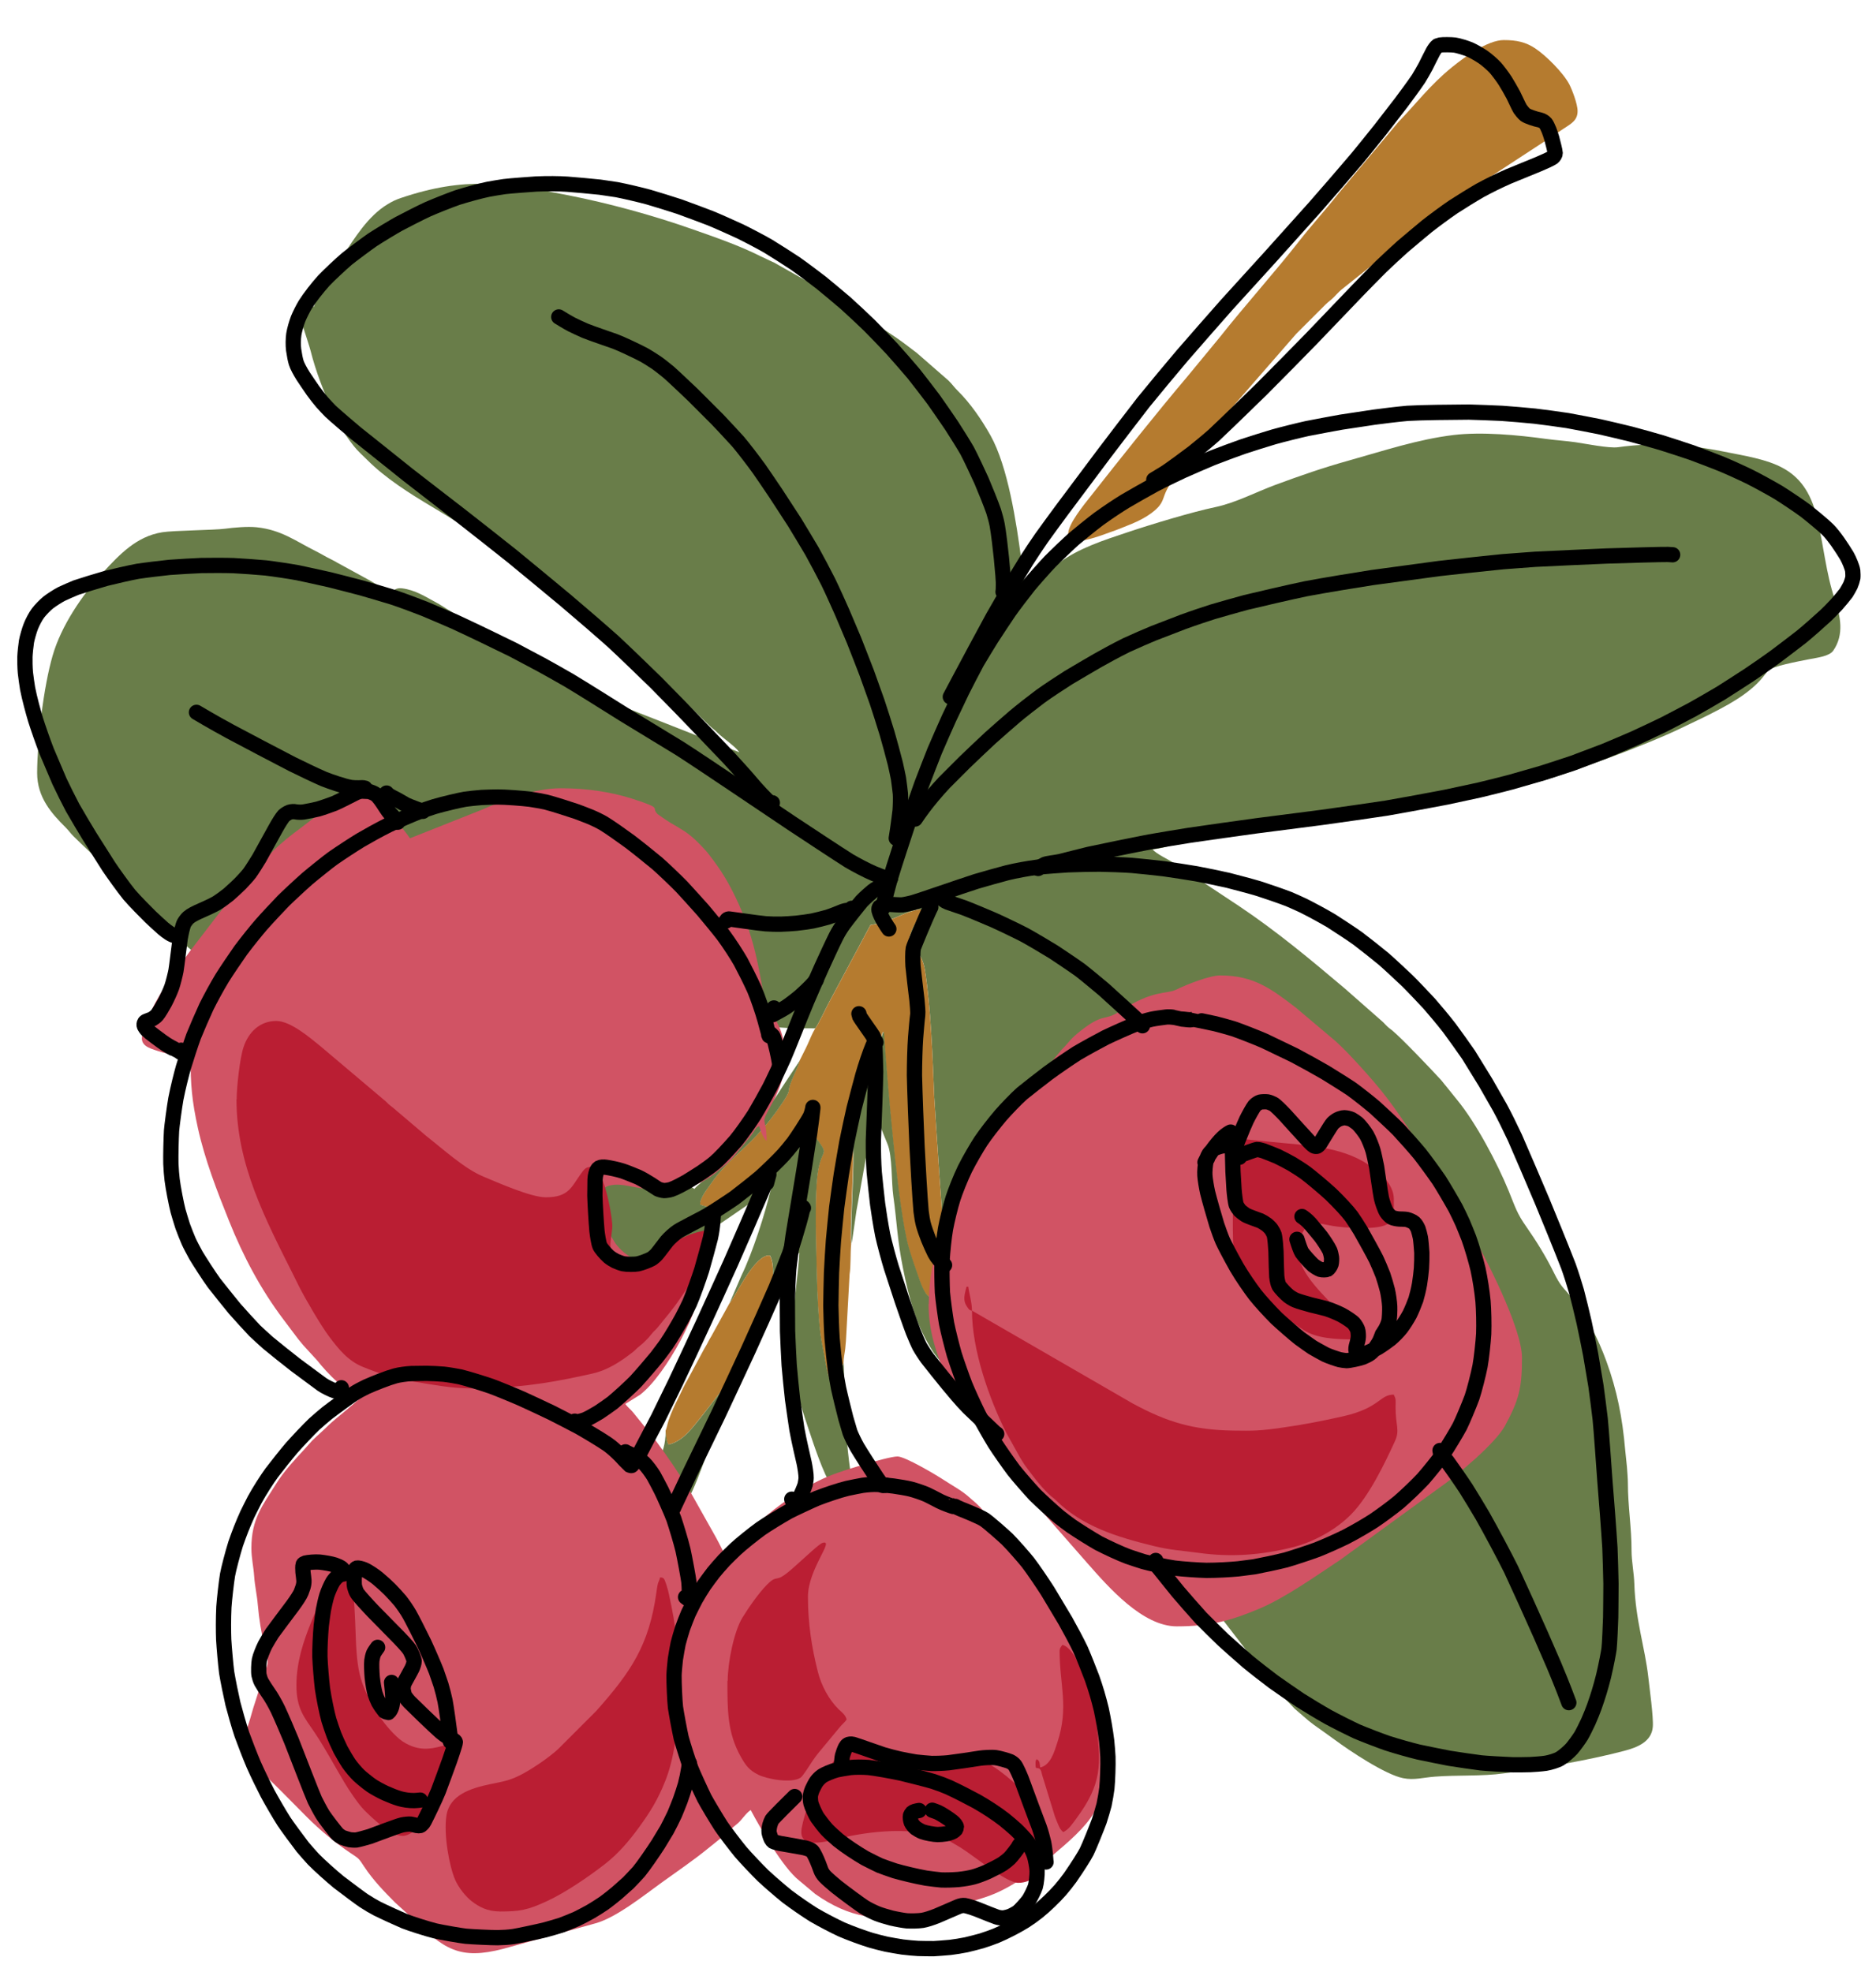 <?xml version="1.0" encoding="UTF-8" standalone="no"?>
<!-- Creator: CorelDRAW X6 -->

<svg
   xmlns:dc="http://purl.org/dc/elements/1.1/"
   xmlns:cc="http://creativecommons.org/ns#"
   xmlns:rdf="http://www.w3.org/1999/02/22-rdf-syntax-ns#"
   xmlns:svg="http://www.w3.org/2000/svg"
   xmlns="http://www.w3.org/2000/svg"
   xmlns:sodipodi="http://sodipodi.sourceforge.net/DTD/sodipodi-0.dtd"
   xmlns:inkscape="http://www.inkscape.org/namespaces/inkscape"
   xml:space="preserve"
   width="195mm"
   height="205mm"
   version="1.1"
   style="clip-rule:evenodd;fill-rule:evenodd;image-rendering:optimizeQuality;shape-rendering:geometricPrecision;text-rendering:geometricPrecision"
   viewBox="0 0 19500 20500"
   id="svg742"
   sodipodi:docname="Cranberry.svg"
   inkscape:version="0.92.5 (2060ec1f9f, 2020-04-08)"><sodipodi:namedview
   pagecolor="#ffffff"
   bordercolor="#666666"
   borderopacity="1"
   objecttolerance="10"
   gridtolerance="10"
   guidetolerance="10"
   inkscape:pageopacity="0"
   inkscape:pageshadow="2"
   inkscape:window-width="2560"
   inkscape:window-height="1361"
   id="namedview744"
   showgrid="false"
   inkscape:zoom="1.0520974"
   inkscape:cx="396.85039"
   inkscape:cy="561.25984"
   inkscape:window-x="0"
   inkscape:window-y="0"
   inkscape:window-maximized="1"
   inkscape:current-layer="svg742" />
 <defs
   id="defs624">
  <style
   type="text/css"
   id="style622">
   <![CDATA[
    .str0 {stroke:black;stroke-width:158.75;stroke-linecap:round;stroke-linejoin:round}
    .fil5 {fill:none}
    .fil0 {fill:#697D49}
    .fil2 {fill:#86966C}
    .fil1 {fill:#B57B2F}
    .fil4 {fill:#BA1E33}
    .fil3 {fill:#D15364}
   ]]>
  </style>
 </defs>
 <g
   id="Ebene_x0020_1"
   transform="translate(-740.833,-4490.414)">
  <g
   id="_831601920">
   <g
   id="g671">
    <g
   id="g643">
     <path
   class="fil0"
   d="m 3151,14643 c -25,-37 -33,-20 -58,-58 84,0 1761,277 1888,299 103,17 206,36 312,52 691,106 1557,258 2240,312 203,16 255,-13 354,-175 l 59,-123 c 124,65 424,145 573,175 106,21 203,37 328,46 113,9 239,9 367,9 28,-30 112,-211 143,-268 l 432,-807 c 141,-25 107,-15 265,-79 64,-26 209,-95 277,-81 0,64 -103,113 -149,335 75,64 149,147 173,295 62,387 80,911 96,1306 3,64 111,1698 125,1745 68,95 216,376 313,520 l 404,584 c 38,56 35,27 97,47 66,22 139,59 201,86 l 1184,514 c 69,29 129,52 194,84 37,18 171,80 205,83 -4,53 -136,301 -173,374 -59,118 -149,265 -185,381 -35,114 41,219 82,279 50,75 90,148 145,220 l 973,1262 c 64,67 117,126 182,192 l 144,124 c 18,15 34,27 54,42 76,54 144,102 218,156 156,116 528,364 712,400 115,23 208,-7 331,-16 230,-18 492,-2 715,-34 407,-57 864,-132 1252,-234 137,-36 285,-95 297,-250 8,-98 -35,-410 -47,-518 -34,-304 -133,-589 -145,-968 -3,-108 -29,-234 -29,-345 1,-231 -38,-466 -38,-700 0,-52 -6,-114 -10,-172 -4,-49 -14,-125 -18,-174 -29,-339 -86,-622 -194,-919 -88,-241 -201,-466 -362,-664 -97,-120 -111,-110 -190,-270 -79,-160 -180,-323 -281,-467 -100,-142 -114,-202 -184,-373 -117,-287 -341,-711 -538,-949 l -120,-149 c -20,-22 -24,-32 -43,-53 -115,-125 -405,-430 -509,-517 -23,-19 -30,-21 -53,-43 -17,-16 -26,-27 -43,-44 l -398,-350 c -355,-300 -712,-598 -1100,-857 l -669,-443 c -55,-36 -195,-100 -228,-146 96,-8 182,-41 276,-60 91,-18 181,-40 279,-56 l 580,-102 c 396,-66 794,-96 1200,-152 732,-100 951,-130 1696,-338 256,-71 508,-170 757,-260 178,-64 544,-212 718,-298 l 227,-109 c 213,-106 462,-231 611,-416 l 51,-64 c 43,-49 308,-97 434,-122 82,-16 206,-30 246,-89 116,-168 74,-359 15,-535 -91,-268 -116,-564 -183,-843 -137,-565 -492,-595 -994,-695 -353,-70 -716,-92 -1076,-41 -93,13 -345,-38 -443,-52 -98,-14 -199,-20 -302,-34 -296,-41 -670,-76 -963,-41 -374,45 -733,166 -1088,265 -266,74 -510,159 -764,253 -203,75 -411,186 -623,231 -244,51 -670,180 -917,263 -244,81 -510,167 -709,317 l -185,151 c -60,46 -105,137 -167,178 -3,-116 -25,-242 -41,-362 -51,-385 -139,-967 -320,-1291 -91,-162 -209,-335 -341,-465 -38,-37 -57,-68 -96,-106 l -328,-286 c -80,-60 -148,-115 -232,-171 -245,-163 -487,-328 -739,-479 l -515,-291 c -15,-7 -20,-8 -33,-15 l -104,-49 c -233,-117 -481,-201 -728,-288 -402,-141 -857,-265 -1274,-347 -659,-130 -1072,-197 -1738,28 -54,18 -95,38 -137,64 -205,123 -344,351 -472,545 -81,121 -161,247 -228,376 -18,34 -59,108 -67,144 -83,-7 -94,-27 -163,19 0,60 105,354 127,439 55,219 138,430 231,632 69,148 114,225 217,358 42,54 92,97 141,146 187,188 441,349 668,484 358,213 707,443 1050,676 32,21 51,37 84,60 l 333,243 c 158,129 328,247 474,389 l 154,134 c 24,24 46,50 72,72 151,126 298,284 436,427 l 292,283 c 29,28 48,37 77,67 58,58 187,143 228,204 l -1205,-473 c -379,-177 -743,-365 -1106,-573 l -728,-443 c -37,-23 -71,-46 -107,-65 -117,-63 -222,-133 -359,-150 -66,-8 -84,21 -121,45 l -108,-64 c -39,-22 -70,-42 -109,-64 l -335,-183 c -41,-25 -71,-37 -113,-60 -41,-23 -71,-40 -112,-61 -205,-101 -355,-221 -615,-248 -94,-10 -236,3 -327,15 -109,15 -538,18 -654,37 -268,43 -443,231 -617,419 -217,234 -433,556 -521,860 -96,329 -160,881 -162,1220 -1,256 149,423 295,568 34,34 50,60 81,91 96,97 215,198 302,302 94,112 540,558 651,644 105,81 216,207 376,315 37,25 65,44 104,69 53,36 156,115 215,130 z"
   id="path627"
   inkscape:connector-curvature="0"
   style="fill:#697d49" />
     <path
   class="fil1"
   d="m 11842,10039 c 0,163 377,4 443,-18 78,-26 150,-58 221,-86 67,-27 145,-68 199,-108 178,-132 81,-159 245,-369 119,-151 285,-367 411,-510 25,-28 43,-56 68,-86 l 786,-902 307,-307 c 30,-29 51,-41 82,-72 26,-26 49,-53 77,-77 l 1109,-886 1021,-668 c 63,-42 122,-82 184,-123 77,-51 144,-84 144,-182 0,-76 -59,-226 -86,-278 -62,-119 -243,-300 -355,-374 -98,-65 -193,-86 -326,-86 -168,0 -406,175 -536,280 -231,187 -368,374 -560,572 l -621,741 c -124,159 -287,338 -412,499 -240,308 -570,676 -820,993 l -338,410 c -325,384 -703,860 -1016,1258 -57,72 -225,276 -225,380 z"
   id="path629"
   inkscape:connector-curvature="0"
   style="fill:#b57b2f" />
     <path
   class="fil1"
   d="m 9215,15180 c -33,55 -53,108 -81,170 -27,59 -56,111 -82,166 -15,63 -65,157 -91,226 -44,116 14,61 -95,222 -303,451 -534,532 -743,840 -31,46 -112,146 -106,208 43,23 150,34 209,32 72,-2 133,-36 186,-66 146,-82 411,-330 527,-461 45,-51 211,-239 248,-256 13,32 47,76 72,110 106,148 -10,50 -32,440 -13,242 -8,495 -2,738 6,236 11,479 32,712 11,117 29,213 51,324 14,70 39,282 95,284 65,-24 77,-150 106,-208 0,-52 13,-109 18,-154 6,-59 8,-93 11,-152 l 34,-618 c 14,-90 7,-217 16,-313 -16,-135 24,-687 20,-940 -7,-411 -73,-156 70,-531 31,-81 58,-158 85,-241 l 148,-477 c 7,-14 7,-14 14,-21 30,444 142,1835 259,2246 30,106 67,209 103,310 17,48 38,106 63,148 34,57 58,63 141,57 61,-102 65,-254 83,-288 l 2,-60 c -14,-48 -123,-1681 -125,-1745 -16,-394 -34,-918 -96,-1306 -24,-147 -98,-230 -173,-295 47,-221 150,-271 149,-335 -68,-14 -214,55 -277,81 -158,64 -124,54 -265,79 l -432,807 c -31,57 -115,238 -143,268 z"
   id="path631"
   inkscape:connector-curvature="0"
   style="fill:#b57b2f" />
     <path
   class="fil0"
   d="m 8321,18042 c 33,-40 61,-95 90,-143 54,-92 213,-375 333,-358 77,130 -2,472 -20,632 25,-28 149,-303 160,-329 l 150,-311 c 12,-19 5,-10 16,-22 -3,128 -69,596 -67,767 2,261 -41,264 22,583 32,160 90,334 140,483 57,170 151,458 243,601 48,75 138,184 238,184 0,-51 -14,-115 -21,-171 -6,-54 -18,-122 -25,-176 -43,-305 -43,-445 -59,-737 l -10,-385 c -28,58 -41,184 -106,208 -56,-2 -81,-214 -95,-284 -22,-111 -41,-207 -51,-324 -21,-233 -27,-476 -32,-712 -6,-243 -12,-497 2,-738 22,-390 138,-292 32,-440 -25,-35 -59,-78 -72,-110 -37,17 -203,206 -248,256 -116,131 -381,378 -527,461 -53,30 -114,63 -186,66 -59,2 -167,-9 -209,-32 -6,-63 75,-163 106,-208 209,-308 440,-389 743,-840 108,-161 50,-106 95,-222 26,-69 76,-163 91,-226 l -180,272 c -97,157 -427,627 -553,733 l -201,183 c -31,31 -142,118 -161,146 -83,-56 -347,-148 -439,-151 -164,-4 -429,-376 -529,-50 -56,182 -22,380 -20,566 l 30,344 c 8,60 40,129 104,136 74,8 152,-25 204,-45 155,-61 383,-135 551,-178 47,-12 153,-36 194,-56 v -86 l 700,-480 c -61,260 -189,659 -307,902 l -125,291 z"
   id="path633"
   inkscape:connector-curvature="0"
   style="fill:#697d49" />
     <path
   class="fil0"
   d="m 9590,17425 c 8,-17 46,-307 53,-348 l 185,-1033 139,341 c 50,122 39,397 59,536 38,267 39,444 101,753 64,319 140,609 320,879 l 104,136 132,108 c 86,61 64,58 182,48 -52,-98 -120,-434 -153,-566 l -134,-592 c -18,35 -22,187 -83,288 -83,6 -108,0 -141,-57 -25,-42 -46,-100 -63,-148 -36,-101 -72,-205 -103,-310 -117,-411 -229,-1802 -259,-2246 -6,8 -7,8 -14,21 l -148,477 c -28,83 -54,160 -85,241 -143,375 -77,121 -70,531 4,253 -36,805 -20,940 z"
   id="path635"
   inkscape:connector-curvature="0"
   style="fill:#697d49" />
     <path
   class="fil1"
   d="m 8321,18042 -173,314 c -15,30 -28,46 -45,80 -17,35 -27,48 -45,80 l -171,318 c -33,54 -57,110 -84,165 -44,89 -82,164 -114,260 -11,34 -16,69 -30,104 1,45 9,109 29,144 156,-36 251,-178 355,-306 74,-91 450,-591 498,-632 40,-52 91,-109 117,-173 20,-49 60,-159 65,-222 18,-160 97,-502 20,-632 -120,-18 -278,265 -333,358 -28,48 -57,104 -90,143 z"
   id="path637"
   inkscape:connector-curvature="0"
   style="fill:#b57b2f" />
     <path
   class="fil0"
   d="m 7660,19363 c -2,302 -139,296 -85,488 31,112 87,207 153,298 34,47 34,41 85,68 191,-286 273,-677 451,-1036 l 278,-612 c -48,41 -425,541 -498,632 -104,128 -199,270 -355,306 -19,-34 -28,-98 -29,-144 z"
   id="path639"
   inkscape:connector-curvature="0"
   style="fill:#697d49" />
     <polygon
   class="fil2"
   points="3162,14645 3151,14643 3151,14653 "
   id="polygon641"
   style="fill:#86966c" />
    </g>
    <g
   id="g649">
     <path
   class="fil3"
   d="m 5002,13204 c -32,-48 -68,-89 -104,-136 l -158,-197 c -193,-229 -231,-217 -674,78 -72,48 -130,96 -198,147 -98,73 -197,149 -283,235 -86,87 -174,173 -250,268 -24,30 -54,62 -80,92 l -79,94 c -53,68 -100,124 -153,192 l -300,391 c -52,69 -95,132 -145,200 -151,205 -290,429 -357,680 -30,112 73,138 160,167 96,32 224,54 340,54 0,297 15,464 77,748 73,330 199,654 323,963 147,368 330,713 566,1026 49,65 91,121 140,186 25,34 42,51 69,85 l 143,156 c 93,119 318,363 467,366 -30,45 -288,244 -353,309 -58,58 -110,101 -168,158 l -77,86 c -106,115 -215,230 -298,364 -137,220 -256,360 -256,665 0,109 22,192 29,297 7,100 30,196 38,297 13,149 35,284 71,428 48,194 43,148 -29,362 -26,78 -47,149 -72,225 -25,73 -43,149 -69,228 -36,109 -107,241 -18,332 28,29 38,51 67,77 141,124 410,400 561,552 139,139 295,268 458,377 88,59 78,50 138,140 91,137 204,255 320,371 l 221,201 c 326,325 505,399 989,256 l 872,-241 c 216,-59 503,-290 689,-424 163,-118 325,-227 481,-354 l 154,-124 c 48,-45 97,-90 148,-131 53,-43 87,-108 142,-145 100,188 337,603 504,733 l 167,140 c 352,248 659,291 1080,217 231,-41 459,-110 682,-182 142,-46 269,-117 383,-193 l 327,-248 c 142,-120 335,-282 425,-439 85,-149 172,-375 147,-559 -40,-297 -15,-271 -112,-608 -85,-294 -160,-470 -284,-723 -77,-155 -180,-302 -274,-445 -22,-34 -38,-53 -60,-84 -22,-32 -37,-55 -59,-85 -123,-164 -244,-329 -377,-486 -45,-53 -94,-98 -135,-152 -41,-54 -97,-96 -147,-141 -76,-68 -171,-117 -257,-174 -85,-56 -406,-246 -484,-246 -55,0 -224,47 -282,64 -364,106 -536,157 -850,377 -100,70 -206,148 -295,233 -21,20 -26,21 -48,39 l -231,211 c -30,30 -55,72 -98,84 -7,-26 -89,-179 -107,-209 l -231,-411 c -120,-200 -251,-392 -390,-579 l -219,-270 c -26,-32 -56,-52 -78,-85 l 154,-96 c 275,-213 633,-901 633,-1170 0,-128 -18,-230 -182,-230 -150,0 -479,133 -709,-174 l -79,-132 c -53,-116 -182,-421 22,-469 66,-15 131,-7 193,5 389,74 651,95 973,-191 22,-19 30,-22 53,-43 19,-18 35,-34 53,-53 l 182,-221 c 20,-24 26,-34 45,-61 18,-26 24,-44 54,-52 10,43 47,132 77,153 0,-263 -74,-154 41,-362 132,-236 189,-446 126,-716 -35,-152 -135,-266 -176,-372 -57,-148 -65,-530 -279,-1006 -80,-178 -156,-314 -267,-462 -25,-33 -53,-72 -80,-102 -80,-86 -152,-162 -256,-222 l -49,-30 c -40,-22 -74,-43 -113,-69 l -79,-55 c -80,-76 70,-52 -255,-158 -231,-75 -488,-112 -752,-112 -287,0 -611,131 -815,221 l -748,297 z"
   id="path645"
   inkscape:connector-curvature="0"
   style="fill:#d15364" />
     <path
   class="fil3"
   d="m 10393,18048 c 0,238 57,432 126,613 31,82 80,163 120,244 22,45 41,74 66,116 209,348 524,766 780,1081 l 560,639 c 221,251 573,655 928,655 344,0 563,-59 861,-185 273,-116 594,-345 843,-510 l 1005,-731 c 210,-145 605,-478 703,-660 146,-270 176,-393 176,-707 0,-309 -385,-1056 -546,-1334 l -237,-425 c -16,-29 -28,-42 -44,-71 l -168,-274 c -182,-271 -335,-523 -556,-777 -115,-132 -317,-358 -439,-453 l -359,-303 c -252,-193 -436,-336 -787,-336 -112,0 -352,95 -457,147 -106,52 -238,-3 -583,223 -167,110 -170,16 -404,200 -124,97 -115,112 -203,200 l -319,381 c -140,179 -259,328 -393,518 -108,153 -140,211 -234,370 -15,25 -22,38 -34,62 -214,414 -403,810 -403,1314 z"
   id="path647"
   inkscape:connector-curvature="0"
   style="fill:#d15364" />
    </g>
    <g
   id="g669">
     <path
   class="fil4"
   d="m 3199,15919 c 0,678 300,1243 595,1832 18,37 35,69 54,109 66,132 229,410 313,522 98,130 195,254 354,318 162,66 322,118 521,151 186,30 391,71 600,71 436,0 771,-46 1155,-130 73,-16 144,-29 206,-53 121,-47 225,-118 323,-195 28,-22 37,-37 66,-59 31,-24 39,-33 66,-59 26,-26 35,-35 59,-66 23,-30 43,-43 65,-70 77,-96 158,-189 227,-291 62,-91 386,-559 386,-650 0,-150 -334,-10 -407,34 -35,21 -54,34 -88,56 -51,34 -138,112 -169,119 -87,18 -303,36 -380,-9 -109,-63 -32,-220 -40,-334 -9,-136 -95,-596 -211,-596 -65,0 -78,21 -121,81 -94,131 -122,236 -359,236 -154,0 -492,-150 -648,-215 -198,-82 -417,-284 -589,-418 l -353,-300 c -19,-16 -24,-17 -43,-34 -14,-13 -20,-21 -34,-33 l -671,-567 c -110,-89 -314,-266 -463,-266 -173,0 -290,118 -341,273 -38,114 -71,412 -71,542 z"
   id="path651"
   inkscape:connector-curvature="0"
   style="fill:#ba1e33" />
     <path
   class="fil4"
   d="m 10844,18115 c 0,404 176,909 355,1266 l 144,259 c 20,30 34,58 56,88 86,115 143,195 244,294 27,27 45,35 72,62 272,270 630,382 1019,477 180,44 292,47 466,71 337,47 653,23 977,-58 219,-55 450,-182 608,-342 186,-189 348,-526 456,-762 53,-117 5,-159 6,-358 1,-71 6,-76 -19,-125 -148,0 -142,138 -524,225 -207,47 -422,89 -639,119 -232,33 -294,33 -506,30 -418,-7 -683,-87 -1043,-281 l -1672,-966 z"
   id="path653"
   inkscape:connector-curvature="0"
   style="fill:#ba1e33" />
     <path
   class="fil4"
   d="m 5933,24360 c 212,0 291,-14 496,-109 191,-89 430,-252 602,-386 139,-108 252,-242 355,-384 115,-159 192,-282 270,-478 177,-442 169,-1204 86,-1699 -14,-83 -29,-152 -46,-232 -6,-30 -17,-75 -28,-107 -25,-71 -25,-75 -66,-78 -14,60 -20,21 -38,154 -76,553 -265,828 -626,1235 l -393,393 c -97,91 -286,219 -404,277 -106,53 -175,64 -303,90 -204,42 -425,112 -457,329 -30,197 30,527 92,668 35,79 108,172 172,221 73,56 159,105 288,105 z"
   id="path655"
   inkscape:connector-curvature="0"
   style="fill:#ba1e33" />
     <path
   class="fil4"
   d="m 9070,23535 c 0,185 293,88 447,53 330,-73 832,-122 1140,67 26,16 41,24 66,39 145,89 476,368 601,368 308,0 425,-465 160,-822 l -124,-144 c -116,-116 -325,-296 -481,-325 -103,-19 -255,-7 -345,31 -125,53 18,79 -338,9 -172,-34 -304,-71 -492,-103 -196,-34 -217,-9 -306,100 -84,103 -115,146 -184,267 -38,66 -144,363 -144,460 z"
   id="path657"
   inkscape:connector-curvature="0"
   style="fill:#ba1e33" />
     <path
   class="fil4"
   d="m 13645,16437 c -53,78 -86,-27 -86,374 0,156 -20,757 32,870 13,29 30,62 47,88 99,152 503,453 658,550 130,82 323,94 510,94 0,-123 8,-96 -63,-186 l -208,-233 c -170,-180 -405,-431 -255,-691 81,-140 141,-99 315,-69 112,19 489,49 578,-27 61,-52 56,-171 56,-251 0,-166 -160,-288 -265,-359 -288,-195 -676,-202 -1010,-237 -121,-13 -466,-42 -568,-66 19,53 180,61 259,144 z"
   id="path659"
   inkscape:connector-curvature="0"
   style="fill:#ba1e33" />
     <path
   class="fil4"
   d="m 8302,21962 c 0,296 -3,538 140,791 51,90 86,138 180,185 88,44 339,93 439,32 25,-15 103,-142 128,-179 24,-35 40,-57 66,-88 l 209,-252 c 25,-33 55,-54 77,-86 -12,-51 -50,-75 -84,-108 -100,-99 -179,-245 -215,-389 -64,-251 -103,-506 -103,-779 0,-292 284,-600 152,-561 -34,10 -174,143 -221,184 -50,44 -166,157 -225,178 -52,18 -58,-1 -130,71 -85,85 -194,241 -258,346 -89,147 -152,471 -152,654 z"
   id="path661"
   inkscape:connector-curvature="0"
   style="fill:#ba1e33" />
     <path
   class="fil4"
   d="m 3822,22010 c 0,247 86,336 190,491 111,166 206,345 308,517 49,81 144,225 209,290 73,73 271,266 396,266 81,0 168,-87 211,-154 46,-72 82,-162 112,-253 34,-104 54,-236 84,-280 26,-37 47,-42 66,-117 79,-312 -142,38 -471,-177 -74,-48 -187,-178 -235,-254 -208,-332 -242,-438 -256,-905 -2,-79 -15,-392 -35,-454 -41,-134 -169,-112 -232,-14 -86,135 -135,240 -198,397 -73,182 -149,400 -149,647 z"
   id="path663"
   inkscape:connector-curvature="0"
   style="fill:#ba1e33" />
     <path
   class="fil4"
   d="m 11755,21655 c 0,349 98,580 -23,946 -34,105 -72,238 -179,262 -5,-63 -14,-76 -38,-86 -14,25 -10,26 -10,67 0,51 34,-1 58,57 0,1 10,37 12,45 l 131,426 c 11,29 22,57 36,89 16,37 25,51 51,74 63,-33 94,-86 136,-142 268,-363 256,-554 210,-980 -20,-182 -171,-776 -355,-825 -14,21 -29,32 -29,67 z"
   id="path665"
   inkscape:connector-curvature="0"
   style="fill:#ba1e33" />
     <path
   class="fil4"
   d="m 10844,18115 c 0,-91 -34,-196 -38,-249 h -19 c -19,81 -43,139 9,212 17,24 18,30 49,38 z"
   id="path667"
   inkscape:connector-curvature="0"
   style="fill:#ba1e33" />
    </g>
   </g>
   <g
   id="g738">
    <g
   id="Layer_2">
     <path
   class="fil5 str0"
   d="m 10754,20187 c -2,-1 -46,-18 -65,-28 -11,-6 -30,-16 -32,-16 -3,1 -4,6 -8,7 -2,1 -99,-34 -136,-53 -30,-15 -116,-61 -137,-70 -42,-19 -128,-48 -173,-59 -36,-9 -118,-23 -176,-31 -40,-5 -133,-15 -160,-16 -51,-3 -108,2 -160,9 -21,3 -119,23 -161,32 -82,20 -221,67 -314,103 -44,18 -250,114 -295,138 -74,41 -225,133 -289,178 -81,59 -198,153 -259,209 -31,29 -91,88 -121,119 -40,43 -83,93 -110,126 -26,33 -76,101 -100,135 -23,34 -66,105 -87,142 -20,37 -57,111 -75,149 -10,22 -46,115 -60,154 -13,40 -41,137 -46,159 -5,22 -23,122 -29,164 -5,42 -14,143 -14,168 -1,81 8,271 15,331 9,63 42,241 60,321 22,79 73,239 101,317 18,47 102,231 139,306 28,53 128,220 174,291 37,55 151,205 205,270 55,64 171,186 231,245 74,69 186,165 251,217 83,63 203,145 275,190 92,54 217,118 290,152 82,36 227,89 307,113 39,11 102,28 160,41 42,8 126,23 167,29 57,7 123,13 164,15 41,2 122,2 163,2 25,-1 127,-9 169,-13 42,-5 125,-18 166,-27 40,-9 121,-30 160,-41 54,-17 115,-39 152,-54 91,-38 206,-97 294,-151 51,-33 89,-60 136,-97 78,-63 170,-151 235,-225 39,-45 65,-79 103,-130 80,-115 150,-227 172,-270 23,-45 109,-258 131,-319 14,-43 44,-142 50,-169 11,-52 25,-134 29,-170 8,-81 14,-241 11,-328 -2,-41 -9,-124 -13,-165 -13,-108 -38,-245 -56,-328 -29,-119 -55,-208 -96,-325 -30,-78 -79,-205 -119,-296 -32,-69 -120,-233 -157,-298 -44,-75 -137,-230 -186,-311 -46,-72 -150,-227 -205,-298 -38,-48 -155,-182 -215,-242 -41,-39 -196,-176 -239,-204 -49,-31 -209,-95 -218,-99 z"
   id="path673"
   inkscape:connector-curvature="0"
   style="fill:none;stroke:#000000;stroke-width:158.75;stroke-linecap:round;stroke-linejoin:round" />
     <path
   class="fil5 str0"
   d="m 13145,15086 c -26,6 -33,6 -64,3 -20,-3 -59,-6 -62,-6 -1,0 -80,-18 -81,-18 -22,-4 -59,-5 -74,-3 -33,4 -117,15 -153,23 -49,11 -125,35 -161,49 -60,23 -244,105 -318,141 -71,37 -204,109 -297,164 -79,50 -225,151 -300,206 -71,54 -219,169 -271,212 -62,55 -162,160 -221,227 -70,83 -153,189 -207,269 -44,68 -118,194 -165,288 -47,97 -99,229 -124,306 -28,89 -63,235 -78,317 -15,86 -30,232 -36,335 -3,85 0,246 4,327 7,80 29,242 43,322 16,80 57,241 80,322 25,80 81,239 112,318 32,78 103,233 142,310 39,75 124,224 169,297 46,72 144,211 195,279 52,66 163,193 221,255 59,59 182,171 246,225 32,26 98,76 132,100 69,47 210,136 283,177 91,47 227,110 305,139 40,14 121,41 161,53 80,23 239,55 322,67 86,11 248,22 333,24 109,0 249,-8 331,-16 41,-5 123,-15 164,-21 82,-15 247,-50 329,-71 58,-16 244,-77 325,-107 80,-31 229,-98 303,-135 102,-53 214,-119 284,-164 69,-46 191,-135 268,-199 65,-56 189,-174 246,-236 56,-63 172,-207 211,-263 47,-69 143,-229 172,-284 28,-55 100,-227 128,-304 22,-64 67,-240 83,-323 15,-82 33,-249 38,-335 4,-100 0,-253 -7,-339 -10,-105 -30,-231 -52,-334 -20,-83 -62,-231 -96,-324 -15,-40 -48,-119 -64,-158 -17,-38 -54,-115 -73,-152 -41,-75 -140,-243 -173,-293 -48,-70 -148,-207 -200,-273 -53,-64 -164,-189 -220,-249 -40,-42 -184,-175 -246,-232 -46,-40 -188,-153 -245,-193 -59,-40 -204,-130 -272,-172 -77,-45 -240,-135 -320,-177 -76,-37 -232,-112 -312,-150 -80,-35 -251,-102 -319,-125 -49,-15 -145,-42 -191,-53 -78,-17 -225,-48 -227,-47 z"
   id="path675"
   inkscape:connector-curvature="0"
   style="fill:none;stroke:#000000;stroke-width:158.75;stroke-linecap:round;stroke-linejoin:round" />
     <path
   class="fil5 str0"
   d="m 13292,16532 c 0,0 -26,41 -26,41 15,-35 52,-92 77,-128 27,-38 80,-103 110,-130 35,-32 58,-46 80,-57 10,14 14,29 15,53 1,32 6,271 9,357 3,47 8,141 11,187 3,39 13,131 23,160 6,16 28,48 37,58 9,9 42,35 58,45 30,19 135,53 156,62 14,6 50,28 64,39 15,11 40,36 49,49 9,12 25,42 30,57 10,34 17,134 19,175 2,93 6,242 8,258 4,40 14,80 22,95 17,29 73,87 101,109 16,13 53,35 72,43 35,15 121,38 163,50 39,10 133,32 157,39 43,13 107,39 155,63 42,22 111,67 131,89 13,14 33,48 39,65 6,17 9,54 8,75 -1,21 -8,54 -16,79 -8,25 -12,55 -7,70 3,8 11,18 18,23 15,9 46,9 68,4 39,-10 112,-47 143,-65 42,-26 102,-69 126,-88 33,-27 84,-79 112,-115 26,-34 69,-102 90,-142 19,-38 52,-118 64,-153 11,-36 28,-104 38,-161 9,-56 17,-122 20,-163 3,-41 5,-122 4,-163 -3,-50 -10,-128 -15,-157 -4,-22 -17,-70 -23,-88 -7,-18 -26,-52 -41,-65 -14,-13 -56,-31 -75,-35 -19,-4 -69,-5 -81,-5 -21,-1 -63,-9 -79,-18 -17,-10 -43,-39 -52,-53 -21,-33 -46,-110 -54,-147 -15,-75 -41,-268 -50,-324 -8,-42 -30,-145 -38,-171 -13,-44 -43,-120 -65,-158 -20,-34 -69,-99 -99,-125 -14,-11 -47,-34 -57,-39 -18,-9 -57,-18 -76,-18 -18,0 -52,10 -69,19 -17,9 -41,27 -53,40 -20,21 -114,182 -133,210 -6,9 -19,22 -28,27 -8,4 -24,2 -33,-3 -15,-8 -43,-38 -49,-44 -54,-58 -186,-204 -251,-276 -39,-41 -98,-102 -124,-116 -12,-6 -41,-19 -59,-22 -18,-3 -64,-1 -76,2 -12,3 -45,22 -58,38 -19,24 -59,97 -84,147 -44,93 -102,251 -108,256 -9,7 -42,8 -65,8 -24,0 -59,4 -83,8 -25,5 -64,18 -80,28 -13,8 -43,40 -54,56 -12,18 -28,61 -32,78 -7,33 -14,105 -11,142 3,46 16,122 28,177 15,63 71,259 95,337 15,47 50,141 62,167 13,31 84,167 147,278 56,96 139,215 190,282 53,67 149,172 222,245 42,40 194,173 241,209 34,25 115,82 133,94 21,13 110,62 135,75 33,16 120,46 148,53 14,3 56,10 70,10 30,0 137,-23 169,-35 21,-8 60,-27 77,-40 18,-13 43,-40 58,-61 11,-15 33,-49 43,-70 8,-16 27,-68 27,-68 0,-1 1,0 2,1 4,-10 20,-35 29,-49 14,-23 30,-62 37,-90 6,-26 10,-110 8,-153 -2,-44 -14,-127 -24,-168 -9,-37 -32,-116 -46,-156 -16,-42 -55,-134 -70,-165 -29,-59 -122,-226 -164,-300 -29,-48 -76,-121 -94,-145 -40,-54 -125,-146 -214,-232 -76,-70 -208,-180 -260,-219 -34,-25 -107,-72 -144,-94 -37,-21 -112,-61 -151,-79 -40,-17 -116,-47 -146,-58 -18,-6 -54,-15 -66,-14 -21,2 -145,49 -153,52 -7,3 -29,14 -30,16 -1,2 -1,6 0,13"
   id="path677"
   inkscape:connector-curvature="0"
   style="fill:none;stroke:#000000;stroke-width:158.75;stroke-linecap:round;stroke-linejoin:round" />
     <path
   class="fil5 str0"
   d="m 14222,17373 c 20,64 38,116 52,138 18,27 90,107 116,130 19,16 55,38 75,45 20,6 61,5 74,-1 13,-7 32,-35 38,-55 5,-19 6,-51 4,-70 -2,-15 -10,-51 -17,-68 -16,-37 -67,-113 -94,-149 -30,-37 -87,-106 -113,-136 -34,-38 -72,-64 -83,-71"
   id="path679"
   inkscape:connector-curvature="0"
   style="fill:none;stroke:#000000;stroke-width:158.75;stroke-linecap:round;stroke-linejoin:round" />
     <path
   class="fil5 str0"
   d="m 9669,15028 c 1,6 5,22 7,27 9,20 130,187 140,206 9,19 13,40 16,69 3,27 10,207 11,301 -2,141 -17,536 -24,712 -1,113 2,238 9,333 7,77 25,242 35,329 12,87 32,216 53,323 19,88 65,257 90,338 26,80 82,253 113,346 28,82 89,257 115,324 20,49 51,122 66,150 16,29 58,94 82,126 38,50 160,201 213,266 50,60 136,165 213,243 68,65 198,190 261,249 5,5 18,17 20,18 4,3 11,8 12,8"
   id="path681"
   inkscape:connector-curvature="0"
   style="fill:none;stroke:#000000;stroke-width:158.75;stroke-linecap:round;stroke-linejoin:round" />
     <path
   class="fil5 str0"
   d="m 10559,17641 c 0,0 0,0 0,0 -43,-41 -76,-76 -101,-123 -16,-31 -51,-108 -68,-151 -16,-40 -42,-114 -51,-149 -9,-35 -18,-86 -24,-137 -12,-131 -33,-498 -42,-676 -9,-195 -23,-557 -27,-737 0,-121 5,-296 12,-390 5,-60 16,-198 22,-237 4,-25 -4,-115 -8,-154 -10,-85 -35,-290 -41,-357 -3,-53 -4,-143 3,-181 5,-25 134,-330 167,-399 5,-9 12,-25 15,-30"
   id="path683"
   inkscape:connector-curvature="0"
   style="fill:none;stroke:#000000;stroke-width:158.75;stroke-linecap:round;stroke-linejoin:round" />
     <path
   class="fil5 str0"
   d="m 8971,20074 c 0,0 17,40 17,40 6,-2 23,-8 28,-11 9,-6 22,-20 28,-30 21,-35 58,-120 66,-151 4,-19 10,-54 10,-69 1,-34 -11,-110 -20,-154 -10,-45 -54,-229 -76,-352 -11,-73 -34,-229 -45,-312 -10,-88 -28,-265 -35,-353 -5,-88 -14,-264 -17,-353 -1,-87 -2,-253 -2,-331 1,-71 9,-242 15,-317 7,-72 31,-249 44,-342 27,-164 84,-505 113,-683 13,-82 43,-271 59,-378 11,-78 34,-252 34,-264 0,-2 0,-6 0,-12 -1,5 -2,10 -2,13 -6,30 -16,64 -26,83 -27,54 -138,223 -172,269 -36,47 -78,96 -104,126 -57,62 -167,169 -242,236 -64,54 -199,161 -268,213 -72,50 -230,153 -284,184 -84,47 -259,134 -305,164 -34,22 -88,71 -115,103 -22,27 -83,110 -104,134 -17,19 -41,40 -57,49 -28,16 -105,45 -140,52 -34,7 -118,6 -151,-1 -19,-4 -60,-19 -81,-29 -24,-12 -51,-29 -71,-46 -34,-30 -81,-86 -92,-110 -13,-30 -26,-119 -30,-156 -8,-88 -19,-268 -22,-367 0,-46 1,-133 2,-168 2,-46 14,-80 23,-99 4,-8 12,-16 21,-22 16,-9 44,-10 71,-6 43,6 123,23 172,39 32,10 132,51 158,62 84,39 202,121 208,124 17,8 47,16 65,17 17,0 53,-5 74,-12 45,-15 123,-58 159,-78 39,-23 118,-74 157,-99 52,-35 105,-74 139,-103 46,-39 137,-135 216,-226 56,-68 137,-183 192,-268 44,-73 122,-212 161,-286 38,-75 108,-226 143,-302 61,-142 154,-385 244,-600 35,-82 111,-256 152,-347 35,-77 113,-247 151,-322 28,-54 50,-88 78,-127 37,-51 163,-210 187,-237 29,-31 103,-97 114,-105 42,-32 58,-35 68,-35 0,0 2,11 2,11"
   id="path685"
   inkscape:connector-curvature="0"
   style="fill:none;stroke:#000000;stroke-width:158.75;stroke-linecap:round;stroke-linejoin:round" />
     <path
   class="fil5 str0"
   d="m 9846,15325 c -1,-5 -2,-8 -4,-8 -11,2 -25,38 -28,44 -31,73 -77,210 -105,308 -22,80 -67,250 -90,341 -21,93 -59,267 -75,349 -15,85 -45,257 -59,344 -12,83 -36,252 -47,338 -10,89 -26,262 -34,347 -6,82 -16,242 -20,331 -3,87 -6,258 -7,343 1,83 7,253 13,341 7,87 25,258 36,340 6,40 23,131 31,176 19,88 58,243 76,314 12,41 39,134 43,146 11,31 52,116 76,157 42,71 147,233 202,315 20,29 54,77 56,78 15,8 35,-1 35,-2"
   id="path687"
   inkscape:connector-curvature="0"
   style="fill:none;stroke:#000000;stroke-width:158.75;stroke-linecap:round;stroke-linejoin:round" />
     <path
   class="fil5 str0"
   d="m 12754,20711 c 0,0 0,1 0,2 5,25 16,56 27,70 1,1 146,181 206,255 58,68 177,204 237,270 57,59 173,172 233,230 60,55 186,166 252,223 68,57 203,161 268,210 69,49 206,144 276,191 69,44 218,134 293,176 75,41 247,127 302,152 78,33 237,94 315,121 109,35 239,71 321,91 81,17 265,55 321,65 85,14 252,38 330,48 52,6 253,17 334,20 26,1 133,-1 177,-2 41,-2 116,-7 162,-14 44,-7 113,-28 146,-47 33,-19 94,-71 124,-104 25,-29 77,-100 97,-133 15,-24 57,-109 75,-148 25,-56 48,-115 62,-153 41,-116 66,-198 97,-320 29,-123 53,-251 57,-284 6,-47 15,-262 17,-330 1,-81 3,-255 3,-347 -2,-95 -7,-282 -11,-374 -11,-178 -38,-528 -52,-695 -13,-174 -37,-527 -49,-643 -10,-85 -32,-258 -44,-344 -13,-81 -41,-244 -55,-326 -16,-84 -50,-251 -68,-334 -20,-86 -59,-250 -79,-323 -19,-67 -58,-190 -84,-262 -84,-216 -205,-511 -273,-675 -75,-178 -217,-509 -284,-662 -49,-105 -112,-232 -155,-311 -34,-61 -109,-191 -149,-261 -45,-74 -134,-219 -178,-289 -49,-71 -148,-210 -198,-277 -65,-84 -156,-192 -211,-255 -56,-60 -167,-178 -227,-237 -61,-58 -208,-195 -245,-226 -66,-55 -201,-162 -269,-213 -48,-35 -208,-141 -278,-185 -86,-51 -215,-120 -289,-157 -37,-18 -113,-51 -152,-68 -75,-29 -231,-83 -310,-108 -79,-24 -240,-66 -321,-87 -83,-19 -247,-53 -329,-68 -85,-14 -254,-41 -337,-52 -84,-10 -251,-28 -334,-35 -82,-6 -251,-12 -334,-13 -80,0 -246,3 -331,7 -81,5 -222,15 -318,25 -94,12 -225,36 -314,58 -76,20 -234,64 -321,90 -175,56 -575,197 -664,222 -22,6 -76,18 -103,21 -31,3 -120,-5 -130,-5 -25,-1 -55,3 -72,9 -8,3 -28,13 -32,17 -8,7 -11,22 -8,38 14,63 92,179 102,192"
   id="path689"
   inkscape:connector-curvature="0"
   style="fill:none;stroke:#000000;stroke-width:158.75;stroke-linecap:round;stroke-linejoin:round" />
     <path
   class="fil5 str0"
   d="m 10522,13829 c 0,0 7,-26 7,-26 3,8 11,30 14,34 11,15 41,28 53,33 23,9 94,31 164,56 71,27 233,95 309,128 83,37 245,115 324,156 78,43 230,133 304,179 66,44 192,128 269,183 54,41 187,152 249,204 130,118 306,277 370,339 16,17 25,27 31,38"
   id="path691"
   inkscape:connector-curvature="0"
   style="fill:none;stroke:#000000;stroke-width:158.75;stroke-linecap:round;stroke-linejoin:round" />
     <path
   class="fil5 str0"
   d="m 15709,19568 c 1,7 5,27 6,31 3,8 11,23 17,29 4,4 39,36 50,51 39,53 144,203 197,284 45,71 129,211 171,282 85,150 236,433 298,559 77,166 232,507 309,682 37,85 106,243 137,315 90,214 144,360 154,388"
   id="path693"
   inkscape:connector-curvature="0"
   style="fill:none;stroke:#000000;stroke-width:158.75;stroke-linecap:round;stroke-linejoin:round" />
     <path
   class="fil5 str0"
   d="m 11532,13518 c 16,-14 56,-37 68,-42 29,-12 110,-19 160,-30 45,-11 247,-63 298,-75 136,-29 444,-93 633,-129 102,-18 306,-52 408,-68 167,-25 517,-74 700,-99 182,-23 521,-67 676,-87 185,-25 523,-74 676,-97 148,-26 458,-82 620,-114 87,-18 259,-55 345,-74 84,-20 249,-61 331,-83 82,-23 245,-70 327,-94 81,-26 241,-78 321,-105 80,-30 241,-91 322,-122 80,-33 238,-100 315,-134 75,-34 229,-107 307,-145 76,-39 227,-118 301,-158 71,-40 211,-120 286,-165 76,-48 224,-143 297,-191 68,-46 199,-136 275,-192 71,-53 206,-156 270,-206 57,-46 193,-166 251,-220 26,-25 68,-66 112,-114 29,-32 88,-104 100,-121 10,-15 35,-60 44,-78 9,-20 22,-61 25,-78 2,-14 1,-53 -1,-72 -5,-38 -38,-115 -61,-156 -16,-28 -70,-111 -95,-146 -34,-48 -73,-97 -102,-126 -42,-43 -168,-146 -234,-198 -59,-44 -206,-143 -280,-189 -74,-44 -215,-121 -290,-159 -76,-38 -224,-105 -301,-137 -79,-32 -234,-91 -310,-119 -78,-27 -236,-78 -315,-103 -79,-23 -238,-68 -318,-89 -81,-20 -244,-59 -326,-77 -84,-17 -251,-49 -334,-64 -85,-13 -255,-36 -340,-46 -85,-9 -255,-23 -341,-29 -86,-4 -256,-11 -342,-13 -169,1 -499,4 -639,13 -94,8 -276,30 -346,40 -81,12 -254,38 -345,52 -90,16 -266,49 -352,66 -87,19 -263,63 -348,87 -83,24 -242,75 -321,101 -77,27 -234,85 -315,117 -79,33 -234,100 -310,134 -73,34 -202,96 -297,146 -76,42 -226,126 -298,169 -69,42 -176,112 -278,186 -69,52 -199,157 -260,209 -42,37 -186,174 -245,234 -57,60 -167,184 -221,249 -53,66 -167,216 -204,269 -48,71 -141,211 -186,281 -32,50 -114,187 -150,247 -40,73 -121,232 -156,301 -32,66 -98,207 -134,282 -37,82 -112,252 -149,339 -36,91 -103,263 -134,345 -31,86 -93,262 -124,352 -55,166 -168,510 -205,635 -24,86 -53,200 -71,276 -2,9 -6,23 -8,30"
   id="path695"
   inkscape:connector-curvature="0"
   style="fill:none;stroke:#000000;stroke-width:158.75;stroke-linecap:round;stroke-linejoin:round" />
     <path
   class="fil5 str0"
   d="m 10253,13004 c 32,-48 50,-72 86,-121 54,-72 136,-171 218,-258 47,-47 153,-153 212,-212 66,-64 200,-191 267,-253 62,-55 186,-165 250,-219 64,-54 199,-160 269,-212 72,-52 217,-148 292,-195 78,-47 231,-136 305,-179 64,-36 181,-101 296,-158 57,-27 252,-112 284,-124 74,-29 228,-88 309,-119 121,-44 231,-80 306,-104 78,-23 250,-72 343,-97 141,-34 445,-105 627,-143 200,-38 524,-90 689,-116 180,-25 527,-72 695,-94 172,-20 504,-55 664,-71 81,-6 248,-19 335,-25 179,-9 551,-26 743,-34 183,-6 595,-18 634,-16 19,1 44,3 50,3"
   id="path697"
   inkscape:connector-curvature="0"
   style="fill:none;stroke:#000000;stroke-width:158.75;stroke-linecap:round;stroke-linejoin:round" />
     <path
   class="fil5 str0"
   d="m 12734,9477 c 24,-14 85,-51 125,-76 55,-36 212,-152 282,-205 44,-34 176,-144 219,-183 155,-146 370,-356 489,-472 132,-132 393,-396 521,-528 127,-132 370,-386 486,-507 48,-50 168,-172 240,-244 64,-62 168,-157 221,-205 60,-51 188,-159 255,-214 67,-53 204,-154 275,-202 71,-46 204,-129 276,-170 85,-47 201,-104 297,-146 83,-34 241,-99 315,-129 53,-22 127,-56 145,-69 13,-10 26,-30 26,-45 -1,-24 -25,-114 -36,-156 -10,-33 -16,-51 -28,-83 -13,-31 -25,-57 -36,-71 -11,-14 -40,-31 -60,-35 -44,-8 -126,-36 -150,-53 -16,-12 -43,-45 -53,-60 -17,-27 -51,-105 -71,-144 -24,-46 -62,-111 -85,-148 -28,-44 -76,-107 -102,-137 -29,-32 -89,-84 -126,-110 -29,-20 -99,-62 -141,-80 -35,-15 -123,-42 -155,-46 -37,-5 -129,-5 -150,-1 -8,2 -25,7 -30,9 -12,8 -33,37 -46,60 -15,26 -58,115 -78,154 -13,25 -54,97 -73,127 -52,78 -144,200 -183,253 -49,64 -155,201 -212,274 -59,74 -179,223 -240,297 -111,131 -336,392 -451,522 -113,127 -342,381 -457,509 -114,125 -340,373 -451,496 -117,132 -350,398 -466,532 -101,119 -300,358 -398,479 -108,139 -315,410 -415,542 -117,156 -333,446 -434,580 -53,71 -159,217 -213,292 -37,52 -116,172 -157,236 -36,59 -114,186 -155,254 -45,78 -141,244 -191,332 -89,163 -268,496 -358,666 -31,59 -74,140 -86,162"
   id="path699"
   inkscape:connector-curvature="0"
   style="fill:none;stroke:#000000;stroke-width:158.75;stroke-linecap:round;stroke-linejoin:round" />
     <path
   class="fil5 str0"
   d="m 9092,17047 c 0,0 -6,-7 -6,-7 -5,41 -24,109 -38,159 -20,70 -60,208 -101,326 -42,111 -112,285 -140,353 -66,153 -211,477 -289,648 -74,161 -230,494 -311,667 -82,170 -230,477 -296,612 -69,146 -151,319 -163,345 -4,8 -5,11 -4,11 0,0 1,-4 1,-4"
   id="path701"
   inkscape:connector-curvature="0"
   style="fill:none;stroke:#000000;stroke-width:158.75;stroke-linecap:round;stroke-linejoin:round" />
     <path
   class="fil5 str0"
   d="m 8709,16788 c 0,0 24,-90 24,-90 0,1 0,1 -1,2 -23,57 -69,166 -92,219 -65,152 -216,500 -303,697 -67,148 -208,460 -284,624 -76,165 -220,473 -288,616 -45,93 -136,280 -183,375 -72,138 -189,360 -193,368 -22,38 -63,98 -75,116 -3,5 -6,8 -8,9 -3,2 -16,-1 -21,-4 -6,-4 -74,-78 -99,-104 -43,-43 -91,-86 -132,-114 -58,-40 -209,-131 -290,-177 -69,-37 -213,-111 -288,-149 -77,-37 -232,-110 -310,-145 -81,-36 -262,-110 -320,-131 -81,-28 -245,-79 -324,-98 -41,-8 -108,-20 -168,-27 -45,-4 -135,-9 -180,-9 -42,0 -120,1 -156,2 -48,2 -129,13 -168,24 -57,17 -79,24 -149,51 -42,16 -121,48 -153,63 -46,22 -89,45 -134,74 -34,22 -217,155 -272,198 -35,29 -104,87 -135,116 -62,59 -178,183 -234,246 -54,63 -158,194 -208,260 -49,67 -130,193 -177,280 -20,37 -57,113 -76,151 -50,111 -83,196 -122,308 -30,96 -74,264 -84,322 -13,80 -32,248 -38,333 -6,126 -5,253 -2,338 5,86 20,258 31,344 13,80 46,242 65,324 21,81 61,223 93,319 28,78 89,235 122,312 45,102 106,226 145,301 40,75 125,221 170,291 27,42 144,201 195,267 27,32 82,95 111,126 59,61 190,178 261,236 69,53 224,169 261,194 57,37 100,62 142,84 76,38 231,108 285,131 72,28 236,80 316,100 63,15 277,52 320,56 67,6 260,15 330,15 54,-1 113,-4 167,-12 42,-6 262,-53 326,-69 43,-11 126,-36 165,-48 26,-9 124,-48 164,-66 31,-14 111,-57 145,-76 34,-20 100,-61 136,-86 37,-26 106,-81 138,-108 30,-26 101,-89 118,-105 29,-30 93,-97 109,-116 47,-56 152,-209 202,-287 24,-39 69,-113 90,-149 14,-24 70,-137 81,-162 15,-37 44,-107 57,-142 16,-44 43,-126 54,-165 14,-53 27,-116 35,-169 6,-43 6,-46 7,-53"
   id="path703"
   inkscape:connector-curvature="0"
   style="fill:none;stroke:#000000;stroke-width:158.75;stroke-linecap:round;stroke-linejoin:round" />
     <path
   class="fil5 str0"
   d="m 7867,21092 c 6,4 18,15 21,15 6,0 12,-3 16,-9 3,-3 4,-101 -3,-167 -4,-37 -42,-243 -61,-329 -20,-85 -70,-248 -95,-323 -24,-67 -110,-257 -130,-297 -20,-39 -67,-129 -80,-151 -23,-38 -70,-102 -101,-132 -31,-30 -75,-60 -121,-82 -11,-6 -68,-32 -70,-33 -1,-1 -2,-1 -1,-2"
   id="path705"
   inkscape:connector-curvature="0"
   style="fill:none;stroke:#000000;stroke-width:158.75;stroke-linecap:round;stroke-linejoin:round" />
     <path
   class="fil5 str0"
   d="m 5109,23202 c -12,1 -43,5 -62,5 -52,1 -112,-8 -155,-21 -43,-13 -97,-34 -148,-57 -45,-21 -113,-58 -143,-79 -32,-22 -104,-80 -128,-103 -33,-32 -82,-89 -107,-126 -20,-29 -65,-106 -85,-143 -26,-52 -52,-113 -68,-151 -15,-39 -42,-119 -54,-159 -21,-75 -51,-223 -66,-324 -10,-80 -24,-247 -27,-329 -2,-81 5,-225 14,-325 4,-37 16,-122 22,-162 7,-38 23,-111 36,-153 11,-36 42,-108 62,-141 9,-15 33,-44 48,-56 7,-6 26,-16 34,-21 10,-5 16,-6 28,-5 0,-7 2,-28 1,-32 -2,-9 -13,-24 -20,-29 -15,-11 -48,-26 -69,-33 -35,-12 -112,-25 -159,-30 -41,-4 -122,3 -148,10 -10,3 -20,9 -23,15 -5,13 -4,58 -2,78 5,36 9,75 10,88 1,26 -3,47 -10,70 -6,19 -14,40 -19,53 -11,29 -55,94 -88,139 -55,73 -175,233 -214,287 -15,22 -61,100 -72,121 -21,41 -54,123 -60,156 -7,38 -10,124 -4,157 4,20 14,52 25,73 11,21 51,83 71,111 27,37 71,113 100,173 38,81 105,238 140,323 64,164 218,563 244,619 17,35 56,109 78,145 34,56 141,191 157,208 13,13 42,32 51,36 13,6 65,21 78,24 6,1 49,5 66,3 27,-4 102,-25 142,-37 66,-23 283,-108 336,-120 23,-5 71,-11 91,-8 10,1 45,11 65,15 8,2 23,2 31,0 12,-3 35,-30 41,-43 30,-58 115,-233 148,-315 31,-81 89,-241 116,-315 52,-149 61,-189 61,-193 -2,-11 -9,-18 -25,-25 -27,-11 -82,-46 -124,-81 -82,-72 -302,-286 -327,-312 -20,-21 -43,-50 -52,-69 -6,-13 -14,-54 -15,-62 -1,-12 2,-45 9,-62 8,-19 74,-135 84,-157 11,-23 22,-59 22,-76 -1,-21 -32,-94 -48,-119 -20,-31 -84,-98 -108,-123 -63,-64 -199,-203 -273,-278 -60,-63 -146,-157 -164,-186 -12,-19 -21,-47 -26,-66 -8,-35 -5,-106 1,-144 1,-9 4,-27 5,-33 2,-8 11,-16 18,-18 13,-3 49,6 73,16 41,17 108,63 142,91 48,40 96,84 126,114 30,31 75,79 108,118 32,41 69,94 97,143 19,32 112,215 150,294 35,74 101,226 129,297 13,36 37,107 49,143 15,50 32,118 42,165 11,55 40,263 51,352 2,15 7,54 7,56 0,2 -1,7 -3,14"
   id="path707"
   inkscape:connector-curvature="0"
   style="fill:none;stroke:#000000;stroke-width:158.75;stroke-linecap:round;stroke-linejoin:round" />
     <path
   class="fil5 str0"
   d="m 4666,21614 c -9,12 -33,46 -41,62 -9,20 -17,59 -19,76 -4,37 -1,117 4,173 7,64 18,131 30,172 6,21 24,66 35,87 17,32 61,91 63,93 10,7 29,13 40,14 14,-11 27,-34 34,-58 6,-20 11,-57 12,-85 1,-38 -9,-131 -13,-169"
   id="path709"
   inkscape:connector-curvature="0"
   style="fill:none;stroke:#000000;stroke-width:158.75;stroke-linecap:round;stroke-linejoin:round" />
     <path
   class="fil5 str0"
   d="m 4289,18916 c 0,0 -5,29 -5,29 -25,7 -43,9 -59,4 -38,-12 -103,-44 -138,-68 -59,-43 -195,-144 -273,-202 -76,-59 -218,-172 -285,-228 -40,-35 -110,-99 -141,-129 -36,-37 -172,-186 -208,-228 -54,-66 -162,-200 -214,-267 -50,-68 -154,-230 -188,-287 -21,-37 -68,-127 -76,-147 -10,-21 -48,-117 -62,-156 -13,-40 -37,-119 -48,-158 -19,-73 -52,-244 -62,-326 -5,-42 -11,-110 -13,-167 -2,-83 2,-255 7,-343 3,-44 30,-247 45,-331 24,-122 56,-247 78,-326 24,-81 77,-243 106,-323 31,-77 98,-232 134,-309 38,-77 108,-207 164,-299 45,-72 142,-215 192,-286 67,-90 157,-201 212,-265 56,-64 172,-188 230,-248 46,-46 186,-176 251,-233 66,-56 226,-184 266,-212 70,-49 213,-143 286,-187 72,-42 193,-110 296,-161 79,-37 235,-104 311,-134 38,-14 120,-41 160,-54 99,-29 262,-67 321,-77 23,-4 127,-15 170,-18 42,-2 126,-5 168,-5 82,0 253,13 335,23 41,6 140,23 163,29 84,21 246,74 324,100 19,7 103,39 137,53 46,19 100,45 143,70 57,34 204,138 273,189 74,56 216,170 283,226 52,45 197,183 257,245 56,61 165,181 218,241 56,66 164,197 213,261 65,88 138,202 180,275 39,73 102,198 144,291 32,76 84,225 109,318 11,44 38,148 38,150 2,10 4,12 7,13 3,-8 5,-14 5,-16 1,-3 1,-6 1,-11 10,8 25,21 31,29 6,8 18,52 24,73 31,121 42,192 45,213 1,7 2,18 3,22 0,0 -4,-12 -4,-12"
   id="path711"
   inkscape:connector-curvature="0"
   style="fill:none;stroke:#000000;stroke-width:158.75;stroke-linecap:round;stroke-linejoin:round" />
     <path
   class="fil5 str0"
   d="m 6715,19263 c 0,0 -12,17 -12,17 8,-3 83,-17 121,-32 32,-13 109,-57 143,-78 36,-23 120,-83 141,-99 60,-49 196,-174 242,-222 57,-61 195,-224 216,-250 26,-33 74,-99 98,-131 55,-80 129,-208 167,-277 20,-37 59,-115 78,-156 37,-85 97,-254 125,-342 25,-88 78,-278 91,-333 14,-63 21,-118 26,-174 1,-13 3,-40 4,-60 0,-9 0,-24 0,-29"
   id="path713"
   inkscape:connector-curvature="0"
   style="fill:none;stroke:#000000;stroke-width:158.75;stroke-linecap:round;stroke-linejoin:round" />
     <path
   class="fil5 str0"
   d="m 2624,15407 c -2,11 -4,18 -4,20 -1,3 -2,3 -3,2 -1,-1 -100,-51 -147,-81 -52,-33 -187,-137 -193,-144 -19,-18 -37,-47 -38,-56 -2,-13 3,-29 13,-37 6,-5 60,-23 71,-29 9,-5 40,-27 50,-40 20,-23 61,-94 79,-127 30,-57 58,-120 74,-164 14,-40 36,-128 44,-170 9,-49 34,-271 43,-331 10,-60 27,-137 42,-165 9,-16 31,-45 45,-57 29,-25 72,-47 146,-79 36,-16 111,-50 143,-69 32,-19 94,-64 127,-91 32,-28 104,-94 123,-114 24,-25 79,-84 97,-109 23,-31 79,-121 99,-154 44,-78 133,-240 173,-313 30,-54 64,-108 84,-130 11,-11 41,-30 58,-36 18,-6 47,-8 63,-4 24,5 60,5 82,2 30,-4 125,-24 152,-31 43,-12 141,-47 169,-58 44,-18 187,-92 219,-108 24,-12 45,-18 67,-20 10,0 54,2 68,3 22,3 60,19 79,33 28,22 59,66 107,141 9,14 35,51 43,59 13,12 26,26 50,54 24,28 26,31 26,33"
   id="path715"
   inkscape:connector-curvature="0"
   style="fill:none;stroke:#000000;stroke-width:158.75;stroke-linecap:round;stroke-linejoin:round" />
     <path
   class="fil5 str0"
   d="m 9998,13620 c -11,2 -28,4 -37,3 -11,-2 -106,-40 -139,-53 -70,-29 -197,-97 -256,-132 -124,-78 -453,-296 -597,-391 -164,-110 -461,-310 -595,-400 -162,-109 -443,-297 -568,-377 -143,-87 -433,-264 -581,-354 -142,-89 -426,-268 -568,-353 -72,-42 -218,-124 -291,-164 -74,-40 -220,-117 -294,-156 -150,-74 -452,-220 -605,-290 -78,-34 -236,-102 -316,-135 -80,-32 -240,-91 -321,-118 -82,-26 -248,-74 -331,-98 -82,-22 -247,-64 -330,-85 -84,-19 -251,-56 -333,-73 -82,-15 -248,-40 -333,-50 -85,-8 -252,-20 -334,-24 -80,-3 -253,-3 -337,-1 -82,4 -242,12 -328,19 -87,9 -253,29 -331,41 -75,13 -250,54 -331,74 -59,16 -273,82 -309,95 -24,9 -129,55 -153,67 -39,20 -105,63 -136,87 -36,28 -86,82 -108,111 -26,35 -57,94 -74,137 -16,40 -40,124 -46,160 -6,37 -15,124 -16,158 -1,37 0,112 5,166 4,40 16,121 23,164 18,94 59,246 83,325 26,82 76,226 114,324 34,81 101,238 134,315 33,71 99,203 136,273 47,83 138,235 179,302 48,77 147,233 198,312 48,71 150,214 213,292 58,68 170,180 219,229 18,17 104,97 133,122 41,35 95,72 119,72 13,0 45,-12 53,-15"
   id="path717"
   inkscape:connector-curvature="0"
   style="fill:none;stroke:#000000;stroke-width:158.75;stroke-linecap:round;stroke-linejoin:round" />
     <path
   class="fil5 str0"
   d="m 8785,14968 c -4,14 -10,38 -11,44 -1,9 -2,20 -2,26 28,-15 107,-57 140,-79 34,-22 108,-79 148,-113 95,-86 138,-131 165,-169"
   id="path719"
   inkscape:connector-curvature="0"
   style="fill:none;stroke:#000000;stroke-width:158.75;stroke-linecap:round;stroke-linejoin:round" />
     <path
   class="fil5 str0"
   d="m 9594,13932 c -7,6 -19,15 -26,17 -5,2 -44,7 -66,15 -38,16 -110,45 -157,60 -37,11 -118,31 -160,40 -26,5 -123,19 -166,23 -42,4 -121,9 -160,10 -53,1 -101,0 -159,-4 -84,-7 -362,-49 -378,-50 -9,-1 -18,2 -23,7 0,0 -7,10 -11,14"
   id="path721"
   inkscape:connector-curvature="0"
   style="fill:none;stroke:#000000;stroke-width:158.75;stroke-linecap:round;stroke-linejoin:round" />
     <path
   class="fil5 str0"
   d="m 4534,12683 c -17,-6 -46,-4 -63,-3 -23,1 -65,-1 -83,-4 -74,-13 -208,-59 -279,-87 -76,-32 -238,-110 -333,-157 -157,-81 -478,-250 -643,-338 -197,-107 -325,-185 -350,-199"
   id="path723"
   inkscape:connector-curvature="0"
   style="fill:none;stroke:#000000;stroke-width:158.75;stroke-linecap:round;stroke-linejoin:round" />
     <path
   class="fil5 str0"
   d="m 4759,12734 c 9,13 31,29 59,43 49,23 125,70 143,79 40,20 170,66 176,68"
   id="path725"
   inkscape:connector-curvature="0"
   style="fill:none;stroke:#000000;stroke-width:158.75;stroke-linecap:round;stroke-linejoin:round" />
     <path
   class="fil5 str0"
   d="m 8769,12835 c -7,0 -20,-1 -27,-4 -24,-12 -149,-149 -197,-207 -35,-43 -176,-199 -227,-254 -119,-125 -370,-387 -502,-523 -56,-58 -184,-188 -256,-261 -118,-115 -336,-326 -444,-426 -107,-96 -371,-324 -497,-430 -135,-113 -412,-341 -553,-457 -138,-110 -409,-324 -543,-428 -132,-101 -401,-310 -538,-416 -145,-115 -419,-334 -548,-438 -50,-42 -211,-179 -260,-225 -16,-16 -67,-70 -88,-94 -33,-39 -56,-68 -94,-120 -27,-38 -77,-113 -102,-150 -32,-51 -63,-108 -73,-141 -10,-34 -18,-73 -27,-135 -6,-46 -5,-113 2,-161 7,-45 28,-117 45,-161 16,-39 49,-106 74,-147 45,-72 126,-176 193,-250 55,-58 174,-169 238,-224 38,-32 213,-162 265,-198 67,-44 227,-141 279,-169 73,-39 222,-115 298,-150 77,-34 231,-95 308,-122 95,-30 233,-68 320,-86 42,-8 127,-22 169,-28 46,-7 315,-26 332,-27 117,-5 234,-4 321,2 79,6 249,21 340,31 44,6 132,19 175,26 85,16 250,55 330,77 79,23 237,72 319,99 82,29 243,90 322,120 77,31 234,102 312,138 76,37 236,121 293,155 73,44 211,133 279,178 66,46 202,148 268,199 64,52 192,159 256,214 63,57 186,171 246,230 60,61 179,183 236,245 57,64 171,193 225,258 53,66 154,199 205,266 48,67 143,205 190,275 42,64 134,212 160,258 42,79 113,233 149,311 37,86 106,257 127,320 16,52 28,96 37,142 15,81 35,255 44,344 4,48 12,136 16,176 5,59 6,87 4,145 0,10 -1,16 -3,31"
   id="path727"
   inkscape:connector-curvature="0"
   style="fill:none;stroke:#000000;stroke-width:158.75;stroke-linecap:round;stroke-linejoin:round" />
     <path
   class="fil5 str0"
   d="m 6549,7785 c 26,16 87,54 135,79 32,16 102,49 140,65 72,29 255,91 308,110 66,24 234,104 307,143 20,11 92,56 120,75 34,23 94,71 133,103 50,44 186,173 249,233 68,67 197,196 257,257 36,37 164,175 213,229 46,53 162,204 221,286 40,58 125,182 169,248 49,74 147,226 198,304 47,77 138,228 182,303 41,73 129,239 170,321 39,80 110,238 144,315 32,74 92,218 122,288 34,85 100,256 133,341 29,79 82,228 107,299 19,54 80,248 105,330 21,72 64,229 85,313 9,40 26,118 33,155 6,40 18,137 20,159 3,40 1,125 -3,176 -5,45 -18,141 -25,190 -6,36 -13,85 -15,97"
   id="path729"
   inkscape:connector-curvature="0"
   style="fill:none;stroke:#000000;stroke-width:158.75;stroke-linecap:round;stroke-linejoin:round" />
     <path
   class="fil5 str0"
   d="m 9001,23165 c -61,60 -225,222 -236,241 -7,12 -17,37 -22,56 -5,19 -11,56 -8,75 2,14 15,55 23,70 5,10 14,20 21,25 14,8 52,16 69,20 45,8 243,42 257,46 36,9 67,22 77,33 18,19 45,77 69,138 6,17 18,48 23,62 7,19 22,44 41,64 18,20 86,79 118,105 74,59 247,187 290,214 42,26 96,52 135,68 41,16 99,33 148,46 56,13 129,26 162,29 44,3 123,1 161,-5 37,-6 96,-25 151,-47 76,-33 186,-80 220,-95 25,-10 46,-15 70,-12 33,5 111,31 165,54 41,17 140,56 166,65 21,7 50,11 67,10 17,-1 54,-10 74,-18 21,-8 63,-31 79,-43 27,-21 93,-95 115,-127 18,-27 55,-102 67,-138 10,-34 20,-122 18,-166 -2,-41 -17,-121 -29,-157 -12,-38 -46,-106 -73,-142 -22,-29 -77,-89 -116,-126 -18,-17 -91,-80 -124,-106 -84,-65 -190,-134 -287,-189 -75,-40 -189,-100 -289,-146 -46,-20 -98,-40 -162,-61 -66,-20 -248,-65 -333,-86 -92,-20 -281,-54 -340,-59 -56,-5 -148,-5 -191,1 -38,5 -124,20 -138,24 -48,12 -127,45 -156,66 -19,14 -41,36 -56,57 -12,17 -33,58 -42,78 -11,25 -19,53 -21,75 -1,16 2,56 6,71 7,29 46,118 69,151 20,29 69,93 97,123 25,27 87,83 118,109 79,63 189,136 279,188 38,20 130,66 153,76 22,9 115,42 155,55 80,23 218,57 325,76 41,6 139,18 159,19 43,2 120,0 179,-5 59,-6 116,-16 157,-27 35,-9 107,-36 150,-56 38,-18 120,-59 153,-81 20,-13 52,-39 70,-56 23,-22 86,-105 93,-119 1,-1 6,-12 7,-15"
   id="path731"
   inkscape:connector-curvature="0"
   style="fill:none;stroke:#000000;stroke-width:158.75;stroke-linecap:round;stroke-linejoin:round" />
     <path
   class="fil5 str0"
   d="m 10294,23310 c -35,6 -59,12 -72,24 -6,6 -14,20 -17,28 -5,16 1,54 8,72 8,19 31,46 47,59 14,10 48,30 67,37 35,14 123,30 160,30 21,0 64,-3 85,-7 24,-4 58,-14 75,-24 8,-5 22,-16 26,-21 3,-5 9,-20 9,-26 0,-14 -21,-40 -41,-56 -30,-25 -118,-83 -153,-98 -10,-5 -46,-17 -57,-21"
   id="path733"
   inkscape:connector-curvature="0"
   style="fill:none;stroke:#000000;stroke-width:158.75;stroke-linecap:round;stroke-linejoin:round" />
     <path
   class="fil5 str0"
   d="m 9502,22840 c -11,-8 -15,-12 -14,-22 1,-5 5,-60 10,-79 3,-13 23,-69 31,-83 5,-9 16,-24 22,-28 10,-8 37,-11 56,-6 32,8 250,87 315,108 46,14 128,35 168,44 41,9 126,25 169,32 41,5 130,13 165,15 45,1 126,-2 174,-7 81,-10 244,-34 331,-48 35,-5 120,-11 164,-5 31,4 121,29 146,40 17,8 38,23 50,39 19,26 54,107 69,145 63,173 157,425 187,503 14,39 35,114 44,155 15,71 24,198 25,202"
   id="path735"
   inkscape:connector-curvature="0"
   style="fill:none;stroke:#000000;stroke-width:158.75;stroke-linecap:round;stroke-linejoin:round" />
    </g>
   </g>
  </g>
 </g>
</svg>